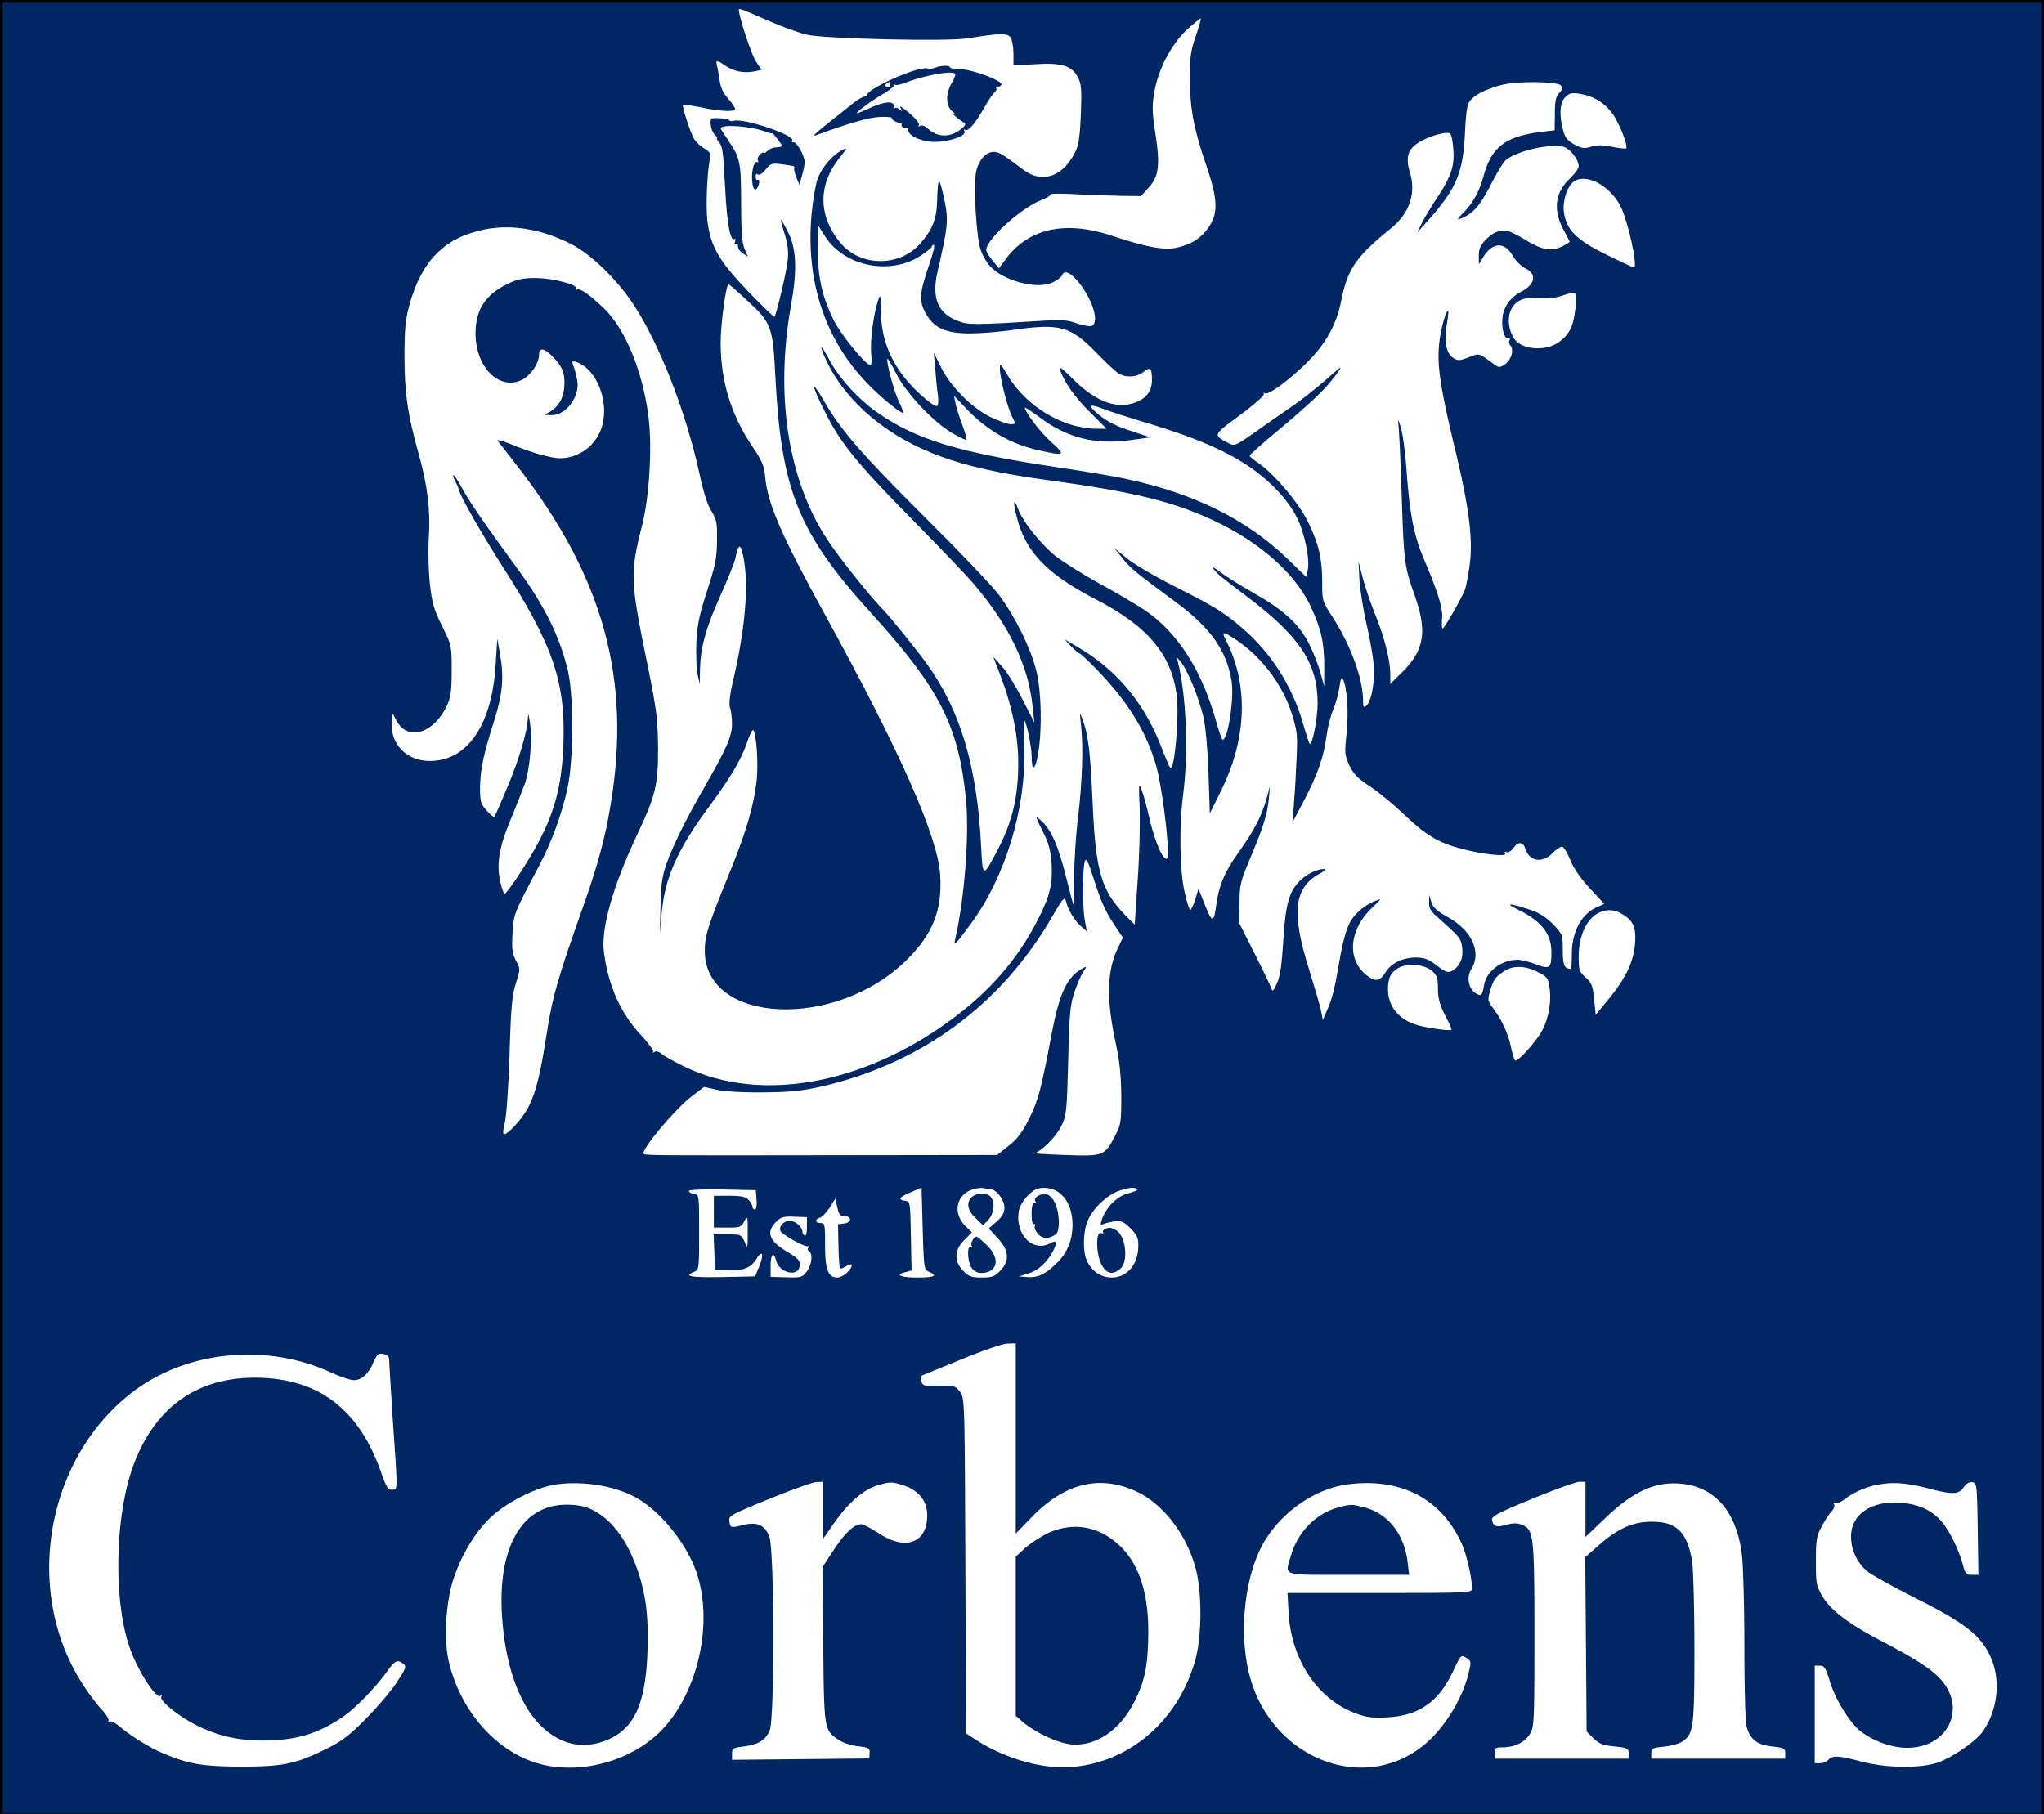 <svg xmlns="http://www.w3.org/2000/svg" width="400" height="355" viewBox="375.75 420.5 400 355"><rect x="375.75" y="420.5" width="400" height="355" fill="#808080" stroke="none"/><path fill="#002663" stroke="#000" stroke-miterlimit="10" d="M375.75 420.5h400v355.357h-400z"/><g fill="#FFF"><path d="M520.336 422.414c0 1.287 2.443 8.795 3.332 10.082l1.11 1.689-1.555.311c-2.044.355-3.953-.045-5.552-1.155-1.556-1.11-1.91-1.11-1.645-.134.134.444.355 1.777.533 2.932.223 1.555.711 2.621 1.822 3.82.799.934 1.377 1.822 1.199 2-.489.443-3.109.311-6.619-.445-1.865-.355-3.465-.621-3.553-.532-.268.312 1.51 5.687 2.221 6.796.399.578 1.287 1.422 1.998 1.821.978.578 1.289 1.022 1.111 1.688-.578 2.398-.889 9.283-.578 12.215.578 5.154 2.266 8.084 8.085 14.126 2.665 2.754 4.975 4.975 5.063 4.886.355-.398 2.354-8.75 2.576-10.971.223-1.822.045-3.154-.578-5.242-.488-1.51-.799-2.754-.71-2.754s.71 1.066 1.333 2.311c1.688 3.286 1.865 7.463.621 14.348-3.154 17.768-.621 34.158 7.107 45.929 2.132 3.243 8.129 10.839 10.572 13.326 1.688 1.731 6.93 8.218 9.061 11.193 6.396 8.974 9.64 19.856 10.439 35.047.311 6.663.354 6.663 3.153 1.333 2.933-5.508 4.175-10.616 4.132-17.324 0-5.063-1.111-10.615-3.287-16.48l-1.6-4.174 1.732 1.91c.933 1.065 2.754 3.953 3.998 6.439l2.309 4.531-.311-2.887c-.799-8.263-4.53-16.036-11.682-24.431-1.378-1.601-6.441-6.886-11.238-11.771-9.062-9.151-12.66-13.282-15.414-17.546-1.688-2.621-4.709-8.84-4.441-9.15.088-.089.933 1.109 1.82 2.664 3.332 5.82 7.419 10.527 19.635 22.699 6.885 6.84 13.547 13.814 14.791 15.547 3.109 4.176 6.13 10.35 7.196 14.613 1.021 4.043 1.198 11.373.399 16.259-.578 3.421-1.288 3.731-1.288.532 0-1.775-.978-6.529-1.421-6.973-.09-.09-.045 2.221 0 5.152.355 12.171-3.731 25.586-10.617 34.869-2.887 3.91-3.242 4.266-2.932 2.843 1.822-7.729 2.799-20.433 2.133-27.317-1.422-14.438-5.108-21.722-18.656-36.646-14.17-15.636-17.502-23.898-18.656-46.197-.489-9.771-.756-10.482-5.508-14.88-1.955-1.821-3.643-3.287-3.688-3.198-.533.533-1.51 7.951-1.51 11.416 0 7.506 1.999 14.036 6.085 20.166 2.044 3.021 2.443 3.998 2.621 6.041.399 5.152 3.153 11.504 11.727 27.097 14.747 26.829 22.032 43.354 22.521 50.86.444 6.885-1.377 11.549-6.529 16.657-13.859 13.771-39.533 12.614-39.533-1.776 0-2.977.621-4.887 4.841-15.236 3.243-7.907 4.798-13.281 5.331-18.213.311-3.42-.045-8.661-.667-9.727-.134-.223-.711.844-1.243 2.443-1.111 3.286-3.199 6.84-7.418 12.525-6.22 8.395-8.662 13.947-9.284 20.877l-.355 3.998.134-5.33c.088-4.309.311-5.908 1.199-8.439 1.287-3.599 3.908-8.885 7.328-14.793 4.398-7.64 5.465-10.082 5.465-12.482 0-1.199-.178-2.664-.4-3.242-.222-.666-.044-2.488.667-5.464 2.398-10.306 3.065-18.878 1.909-24.253-.532-2.443-.932-2.355-1.51.488-.178.844-1.51 4.176-2.932 7.33-2.887 6.44-3.908 10.171-3.998 14.436l-.044 2.887-.444-1.998c-.223-1.11-.311-3.909-.223-6.219.178-3.42.578-5.33 2.088-9.994 1.6-4.932 1.91-6.353 1.955-9.817.044-3.599-.09-4.175-1.066-5.774-.755-1.111-1.6-3.73-2.398-7.506-2.665-12.127-7.906-25.542-13.016-33.182-3.154-4.754-8.173-9.596-11.904-11.55-5.863-3.021-11.904-4.042-17.368-2.888-7.685 1.645-12.126 6.174-14.481 14.836-.754 2.754-.933 4.753-.933 9.906 0 7.107.622 11.549 2.843 19.367 1.688 6.13 2.266 10.75 1.91 16.391-.133 2.443-.045 6.441.222 8.885.444 3.775.8 5.019 2.399 8.217 1.865 3.73 1.865 3.82 1.865 8.662 0 4.042-.178 5.241-.934 6.885-2.531 5.419-7.64 7.019-9.816 3.021l-.8-1.467-.134 1.91c-.311 4.131 2.977 7.418 7.463 7.374 7.374-.044 12.171-7.151 12.837-19.056l.312-4.886.577 3.331c.755 4.22.444 7.641-1.243 12.926-2 6.175-2.711 9.596-2.711 12.928 0 2.709.134 3.154 1.289 4.441.71.8 1.421 1.377 1.51 1.244.133-.133 1.244-2.666 2.487-5.641 2.399-5.687 3.998-11.15 4.087-13.859.044-.934.223-.355.443 1.51.4 3.198-.088 8.439-.977 11.327-.311.844-1.51 3.864-2.665 6.752-2.487 5.863-3.021 9.194-2.177 12.749.268 1.243.666 2.265.8 2.265.177-.044 1.11-1.243 2.087-2.665 6.886-10.262 9.018-16.302 9.418-26.43.488-12.438-2-19.633-12.171-35.447-4.043-6.352-8.085-13.459-8.307-14.658-.045-.268-.355-1.021-.666-1.555-.312-.578-.489-1.156-.355-1.244.089-.089.8.977 1.555 2.354 1.333 2.577 4.798 7.552 10.749 15.681 5.508 7.506 8.484 13.503 10.083 20.255 1.155 4.931 1.11 17.458-.044 22.831-1.155 5.331-3.109 10.661-5.686 15.547-4.842 9.151-4.887 9.195-5.109 13.061-.177 2.975-.045 3.863.667 5.285.888 1.643.888 1.643 0 4.441-.755 2.31-.978 4.619-1.244 14.081-.222 6.308-.622 12.171-.933 13.237-.267 1.021-.4 2.044-.223 2.176.489.533 3.82-3.109 4.932-5.418 1.465-3.021 2.266-6.264 3.553-14.57 1.111-7.107 2.177-10.706 7.285-25.098 2.487-7.018 4.131-12.971 5.107-18.967 4.221-24.92-1.287-44.997-18.522-67.073-1.731-2.222-3.286-4.265-3.554-4.531-.223-.312 1.066.045 2.844.755 3.553 1.51 7.729 2.666 9.328 2.666 3.997 0 7.462-2.799 8.395-6.663 1.199-4.932-1.377-10.972-5.152-12.171-.934-.268-.934-.268-.355 1.377.311.934.577 2.266.621 2.932.045 3.065-2.488 6.086-5.063 6.086l-1.374-.045 1.155-.711c1.776-1.109 2.71-3.02 2.71-5.553-.045-2.309-.533-3.33-2.532-5.375-1.51-1.465-2.442-1.555-2.442-.177 0 1.599-1.51 3.953-3.154 4.841-4.442 2.443-9.283-2.221-9.283-8.972 0-4.62 1.91-7.552 6.174-9.64 1.954-.977 3.064-1.199 5.597-1.199 3.376 0 8.396 1.332 7.907 2.088-.134.223-.089.311.178.178.577-.355 2.531 1.021 5.33 3.73 4.086 3.998 7.374 11.859 8.617 20.789.799 5.773.267 15.635-1.155 21.366-2.443 9.728-2.398 10.972.978 27.407 1.821 9.017 2.043 10.793 2.088 16.346.045 7.24-.445 9.373-4.221 17.324-4.664 9.949-7.018 18.256-6.352 22.831.889 6.618 3.287 11.905 7.285 16.168 1.465 1.555 2.487 3.021 2.309 3.198-.178.223-.044.223.268.045.355-.223.933-.045 1.332.311.444.4 2.354 1.51 4.309 2.443 15.414 7.641 36.824 3.42 54.637-10.75 6.529-5.196 11.46-11.238 14.969-18.301 2.176-4.308 2.71-6.707 2.488-10.526-.178-2.488-.533-3.953-1.6-6.085-1.732-3.421-1.732-3.555-.268-2.178 1.822 1.689 3.199 4.842 4.664 10.75.756 2.977 1.422 5.464 1.467 5.553.088.045.133-2.443.133-5.553.045-3.154.356-8.395.801-11.771.799-6.84 1.021-13.414.577-17.679-.312-2.843-.312-2.888.312-1.199 1.109 2.933 1.51 6.485 1.953 16.524.578 13.104 1.688 16.879 6.353 21.677l1.866 1.865.576-8.661c.355-4.754.49-11.061.4-13.992-.223-5.109-.178-5.242.443-3.555.356.978.934 3.109 1.288 4.709.8 3.688 2.266 7.729 3.11 8.395.576.49.666.268.666-1.377 0-3.508-1.289-13.016-2.221-16.391-1.911-6.796-5.465-12.615-11.684-19.056-1.688-1.731-3.197-3.153-3.377-3.153-.176 0-.888-.622-1.643-1.378l-1.287-1.377 2.576 1.511c7.907 4.619 13.371 11.326 16.747 20.566.577 1.465 1.155 2.842 1.333 3.02.844.934 1.82-9.86 1.287-14.214-1.021-7.906-5.686-13.459-15.725-18.656-9.639-4.976-13.814-9.283-15.547-16.079-.799-2.932-.666-4.176.178-1.822.844 2.488 4.397 6.93 7.33 9.328 1.599 1.244 5.641 3.776 8.972 5.598s7.151 4.086 8.528 5.02c6.441 4.354 11.193 11.771 13.992 21.811.533 1.954 1.111 3.553 1.288 3.553 1.022 0 2.266-8.084 1.731-11.459-.977-5.998-4.086-10.395-10.794-15.371-8.128-5.996-9.017-6.751-10.571-8.705l-1.555-1.955 2.486 2.044c1.379 1.11 5.598 3.599 9.329 5.464 7.951 4.042 9.462 4.975 13.015 7.996 5.642 4.752 9.95 11.415 12.039 18.744.621 2.133 1.199 3.953 1.332 4.043.488.488 1.555-4.932 1.555-7.907 0-7.818-3.465-13.06-13.726-20.833-5.686-4.309-5.774-4.396-6.707-5.553-.356-.488.222-.177 1.333.667 1.109.844 4.041 2.665 6.529 4.087 6.041 3.42 9.018 6.174 11.016 10.217.844 1.775 1.821 4.309 2.176 5.641l.667 2.443v-3.643c.045-4.842-.578-7.596-2.71-12.127-3.287-6.885-10.928-13.326-20.832-17.545-7.196-3.109-14.836-4.887-29.717-6.931-12.882-1.731-20.479-3.73-27.23-7.107-8.084-4.086-14.523-10.483-17.412-17.457-1.021-2.443-.443-1.91 1.156 1.065 1.776 3.377 5.508 7.463 9.017 9.95 7.685 5.464 15.991 7.995 35.581 10.928 5.152.755 11.238 1.776 13.548 2.31 13.104 2.799 23.364 7.861 31.315 15.502l3.731 3.599.31-1.244c.49-1.999-.531-7.196-2.086-10.306-.979-1.953-2.488-3.997-4.576-6.084-5.197-5.109-11.904-8.529-23.987-12.216-4.131-1.244-8.483-2.621-9.639-3.109-2.487-.934-2.753-.578-.8 1.065 1.91 1.6 3.599 2.443 7.24 3.599l3.065 1.021-3.864.533c-6.93.977-12.526-.444-17.901-4.531-1.555-1.155-2.799-1.954-2.799-1.821 0 .844 3.109 4.931 5.241 6.797 2.888 2.576 2.621 2.709-2.709 1.51-5.286-1.199-10.084-3.953-13.992-8.13l-2.398-2.487.311 1.555c.178.844.799 2.799 1.377 4.309.577 1.555.889 2.799.711 2.799s-1.421-.622-2.754-1.378c-3.598-2.087-8.795-7.552-10.838-11.415-.934-1.822-1.732-3.198-1.821-3.109-.356.355 1.288 6.485 2.265 8.439.578 1.199.934 2.133.756 2.133-.622 0-4.62-3.287-7.063-5.863-8.219-8.574-11.949-19.9-10.838-32.826.266-2.799.799-5.952 1.154-7.02.844-2.265 2.887-4.708 4.709-5.641 1.287-.666 1.244-.621-.488 1.6-4.221 5.33-3.998 11.549.488 16.701 3.953 4.486 11.461 4.442 15.413-.088 2.532-2.888 3.287-4.932 3.331-8.929.045-1.999.223-3.465.4-3.287s.666 1.954 1.065 3.953c.755 3.82.622 4.976-1.421 13.859-1.155 5.063.088 8.084 3.998 9.55 1.998.8 3.242.8 16.791-.045 3.464-.223 4.752-.133 6.485.533 1.198.399 2.487.621 2.888.488 1.688-.666.088-5.552-2.888-8.972-1.467-1.644-2.488-1.954-2.888-.933-.134.354-.977.977-1.821 1.377-3.021 1.465-9.595-.268-12.261-3.154-.666-.711-1.51-2.176-1.865-3.287-.799-2.354-1.377-11.727-.934-14.836.4-2.443 1.866-4.264 3.51-4.264 1.021 0 1.732.443 5.686 3.42 3.82 2.976 8.174 1.377 10.483-3.865.489-1.021.755-3.42.889-7.107.177-4.708.089-5.773-.622-7.106-1.154-2.222-3.242-2.843-8.439-2.487l-4.131.222v-2.31c0-1.288-.268-2.711-.578-3.198-.666-.845-2.176-.8-8.528.222-3.864.622-27.629.089-31.271-.711-1.555-.355-5.108-1.643-7.817-2.842-4.929-2.179-5.551-2.401-5.551-2.046zm41.31 11.238c0 .222.934.399 2.133.399 2.398.09 8.218 2.266 7.951 3.021-.134.267-.444.443-.711.355-.311-.045-.445.088-.311.311.133.223-.045.621-.4.934-.355.311-1.288 1.688-2.043 3.064-1.732 3.02-3.021 4.53-3.643 4.175-.268-.134-.311-.044-.133.267.576.889-3.199 2.177-6.042 2.088-2.532-.045-5.153-1.333-4.931-2.398.045-.223-.223-.4-.666-.355-.4 0-.711-.223-.667-.533.089-.267 0-.488-.222-.444-.533.089-1.865-.622-1.688-.933.133-.178-.934-.267-2.311-.223-2.132.09-6.308 1.289-12.305 3.51-1.198.488-.621-.089 2.888-2.887 1.6-1.244 3.554-2.799 4.397-3.466.8-.666 1.777-1.155 2.133-1.155.355.045.533 0 .399-.133-.978-.978 10.128-5.997 11.86-5.33.311.088.933.044 1.421-.178 1.159-.444 2.891-.489 2.891-.089zm-43.308 10.305c.133.223.577.311 1.021.178 2.043-.533 12.038 2.843 11.416 3.865-.178.266-.045.398.222.355.622-.178 2.222 2.619 2.222 3.863 0 .489-.223 1.688-.533 2.666l-.489 1.776-.622-1.466c-.311-.8-.488-1.644-.398-1.822.133-.177 0-.354-.312-.398-4.175-.667-4.131-.667-5.286.711-.666.844-1.287 1.199-1.555.933-.222-.222-.399-.044-.399.444s.178.755.355.666c.489-.311.444.8-.044 1.555-.533.8-.934.045-1.021-1.821-.045-1.866.488-3.554 1.021-3.243.222.134.266 0 .133-.355s.089-.889.488-1.199c.355-.311.666-.399.666-.266 0 .177.312 0 .712-.356.355-.399 1.155-.711 1.776-.711.578 0 1.066-.133 1.066-.267 0-.311-1.822-2.664-1.91-2.487-.045.089-.621-.045-1.333-.312-2.888-1.109-8.751-1.51-8.751-.621 0 .089.622 1.066 1.378 2.176 2.442 3.555 2.62 4.398 2.62 12.393 0 5.553.178 7.774.666 8.974l.666 1.555-1.021-.667c-.533-.354-.932-.977-.932-1.377.044-.399-.134-.577-.4-.399s-.355 0-.178-.489c.178-.398.134-.666-.088-.532-.8.532-1.467-2.843-1.822-9.728-.443-8.04-.488-8.307-1.287-9.283-.312-.4-.49-.711-.312-.711.134 0-.089-.355-.532-.801-.622-.621-.979-2.576-.578-3.02.266-.267 3.197-.045 3.375.221z"/><path d="M557.427 435.34c-1.466.311-3.42.933-4.353 1.288-.934.399-1.91.622-2.221.444-.312-.178-.4-.134-.178.045.178.222-.756.977-2.044 1.731-2.398 1.378-5.642 3.82-5.153 3.82.178 0 1.422-.533 2.799-1.155 2.621-1.199 4.576-1.287 4.354-.178-.089.355 0 .533.178.355.177-.178.621-.088.977.223.578.443.622.399.311-.133-.355-.578-.311-.578.489-.045 1.999 1.51 3.243 2.887 2.976 3.287-.178.266-.044.311.268.088.311-.178.977.045 1.51.578 1.91 1.732 4.397 1.776 6.529.045.889-.756.978-.979.445-1.289-1.066-.621-2.488-1.865-1.777-1.555.355.178.178-.088-.4-.577-1.332-1.065-1.377-3.509-.088-5.642.488-.844.754-1.599.621-1.732-.401-.398-2.312-.264-5.243.402z"/><path d="M549.299 436.85c-.489.311-.489.4 0 .622.398.134.666-.044.666-.399s-.045-.621-.045-.621c-.045-.002-.311.177-.621.398zM608.109 426.235c-3.109 2.842-5.729 7.861-6.485 12.393-.444 2.62-.399 3.908.222 7.995.979 6.219.667 8.44-1.332 10.616l-1.466 1.644-3.731-.044a460.304 460.304 0 01-8.973-.312c-2.887-.178-5.152-.134-4.975 0 .134.177-.755.711-1.998 1.199-3.998 1.644-10.616 7.685-10.616 9.684 0 .355.577 1.288 1.243 2.088l1.244 1.51 1.51-2.044c4.486-5.818 11.594-7.329 20.655-4.309 7.019 2.311 10.217 2.888 12.837 2.266 2.843-.666 4.753-1.954 6.219-4.22 1.688-2.62 1.555-5.33-.621-11.727-2.531-7.507-3.198-11.104-3.242-16.968 0-4.354.176-5.598 1.154-8.44.621-1.821 1.066-3.376.977-3.464-.044-.089-1.245.888-2.622 2.133zM670.031 437.028c-2.977.711-5.419 1.822-6.485 3.064-.667.711-.889 1.955-1.11 6.486-.4 7.951-1.732 11.016-7.729 17.635l-1.599 1.776.754-1.555c.4-.844 1.6-2.888 2.666-4.53 3.154-4.709 3.863-6.708 3.643-9.95-.09-1.555-.355-3.021-.622-3.286-.578-.578-4.397.532-6.396 1.865-1.954 1.332-2.354 2.887-1.466 5.818 1.199 4.043-.133 7.906-3.73 10.838-6.797 5.508-8.484 7.908-9.728 14.127-.934 4.664-2.888 8.217-6.396 11.814-3.509 3.555-7.817 6.752-8.528 6.354-.268-.178-.355-.135-.223.133.178.268-1.953 2.088-4.664 4.131-5.418 3.998-5.375 3.82-2.132 5.553 1.065.533 1.378.399 5.331-2.398a593 593 0 017.328-5.108c1.732-1.198 4.62-3.509 6.441-5.108 2.976-2.619 3.197-2.754 2.043-1.154-2.132 2.976-4.664 5.375-11.016 10.749-3.377 2.799-6.13 5.241-6.13 5.419 0 .133.711.755 1.599 1.332 3.244 2.222 8.13 7.996 9.906 11.771 2.088 4.309 2.71 7.107 2.71 11.816 0 3.465.045 3.598 2.087 6.752 3.465 5.375 5.908 12.037 5.908 16.213 0 1.287.09 1.466.622 1.065 1.022-.843 1.731-4.798 1.466-7.995-.133-1.6-.755-5.242-1.422-8.04-.621-2.799-1.243-6.708-1.377-8.662l-.178-3.554.801 3.109c.443 1.688 1.555 5.02 2.488 7.33 1.82 4.529 2.932 8.928 2.932 11.771v1.731l2.221-2.176c4.397-4.309 5.02-7.951 2.666-14.792-2.177-6.13-2.222-6.751-2.666-20.077-.222-6.975-.533-13.281-.666-13.992-.134-.801.088-.533.444.666.399 1.11.888 4.797 1.155 8.218.621 8.795 1.421 12.926 3.287 17.412 2.975 7.019 3.863 9.949 3.686 11.993-.088 1.065-.044 1.91.135 1.91.311 0 3.73-5.996 4.354-7.596.222-.666.621-2.754.888-4.664.71-4.975-.045-11.105-2.621-21.943-3.021-12.525-3.687-16.835-3.376-20.922.178-2.842 1.422-7.418 1.821-6.974.089.089-.044 1.244-.267 2.577-.577 3.331-.133 5.641 1.199 6.529.977.621 1.244.621 3.109-.089 2.133-.8 1.777-.934 4.932 1.377.933.666 1.109.666 2.088.045 1.243-.844 1.865-2.799 1.154-3.687-.311-.312-.399-.801-.223-1.066.178-.267.045-.399-.266-.355-.756.178-1.378-2.221-1.066-4.309.311-2.043 1.644-3.82 3.643-4.842 2.709-1.377 3.109-3.465.844-4.53-.844-.444-1.91-1.466-2.488-2.442-1.555-2.844-3.998-2.755-5.774.177l-.888 1.421v-1.688c0-1.377.311-2.044 1.51-3.242 1.377-1.378 2.443-1.777 4.264-1.511.355.044 2 .844 3.599 1.821 3.154 1.91 4.931 2.177 7.063 1.066.755-.4 1.333-.756 1.333-.844 0-.09-.489-1.022-1.066-2.088-2.221-4.043-1.865-7.463 1.111-10.262.933-.933 1.731-1.998 1.731-2.398 0-1.199-1.466-3.242-2.71-3.73-2.266-.934-9.55.666-11.638 2.576-.444.399-1.776 2.621-2.976 4.975-2.133 4.087-3.465 5.553-5.997 6.485-.577.222-.267-.222.8-1.288 1.865-1.91 3.064-4.086 3.864-6.973 1.555-5.82 4.265-7.908 11.327-8.796l2.621-.311.044-3.154c0-2.532.178-3.376.844-4.132.667-.754.755-1.065.311-1.51-.759-.755-8.089-.843-11.154-.177z"/><path d="M682.068 439.516c-1.065 1.065-1.244 3.376-.443 6.396.355 1.51.8 2.043 2.176 2.842 1.51.801 1.998.889 3.376.444 1.155-.354 2.222-.354 4.087.045 1.332.267 2.576.399 2.71.312.444-.489-1.421-5.197-2.754-6.93-1.6-2.133-3.687-3.332-6.353-3.776-1.554-.222-1.998-.134-2.799.667zM683.668 456.084c-1.288.977-2.176 3.864-1.865 5.996.488 3.42 2.442 5.375 8.217 8.218 2.799 1.378 5.242 2.532 5.465 2.532.888.088-1.2-9.418-2.711-12.171-2.221-4.042-6.753-6.307-9.106-4.575zM535.839 466.878c-.267 6.974.533 11.104 2.976 16.124 1.422 2.932 6.353 8.973 7.285 8.973.222 0 .267-1.066.133-2.398-.222-2.443.489-7.729 1.377-10.35.445-1.288.489-1.066.533 2.221.045 4.575 1.333 8.439 4.043 12.216 1.865 2.62 5.908 6.308 6.885 6.308.311 0 .355-.756.223-2.133-.178-1.155-.4-3.509-.533-5.197l-.268-3.109 1.422 2.889c1.91 3.819 6.131 8.039 9.817 9.771 1.51.711 3.242 1.333 3.82 1.333.978 0 .978-.046.312-1.378-.934-1.731-2.443-7.686-2.443-9.462 0-1.243.088-1.155 1.555 1.333 3.598 6.041 10.838 10.394 17.412 10.394h1.91l-3.243-3.242c-3.021-2.933-5.108-5.997-5.907-8.396-.178-.666.621-.045 2.397 1.732 4.131 4.22 8.173 5.951 11.595 5.02 2.665-.711 4.042-2.266 4.042-4.619 0-2.398-.312-2.666-1.688-1.6-1.199.977-3.197 1.154-4.664.399-.532-.267-2.576-2.133-4.53-4.175-5.108-5.242-7.151-5.775-16.435-4.442-2.443.355-6.175.666-8.264.666-4.841 0-7.151-1.065-8.75-4.042-1.288-2.355-1.155-3.953.755-9.462.711-2.087 1.155-3.821.888-3.821-.221 0-.398.135-.398.356 0 .177-.977.933-2.133 1.731-6.041 3.953-15.014 2.133-18.789-3.82l-1.288-2.043-.047 2.223zM681.136 478.471c-1.288.4-2.798.533-4.308.4-2.799-.355-4.664.488-5.465 2.443-.666 1.643-.355 3.998.756 5.553 1.643 2.265 6.574 2.443 9.061.311 1.865-1.51 2.532-3.064 2.887-6.486.357-3.33.357-3.287-2.931-2.221zM615.572 545.634c4.53 8.707 4.221 19.233-.755 29.405l-2.31 4.664-.267-7.995c-.179-4.976-.579-9.151-1.022-11.017-.889-3.687-3.064-9.018-4.309-10.526l-.934-1.11.312 1.11c1.599 6.396 2.043 17.501 1.021 25.674-.843 6.219-.711 15.103.268 19.278.399 1.91.933 3.465 1.11 3.465.177 0 .621-.934.977-2.088l.622-2.043 1.288 3.242c1.377 3.465 1.731 3.465 2.176 0 .532-3.864 1.643-6.529 4.309-10.261 3.064-4.265 4.575-7.152 5.552-10.616l.667-2.443-.223 2.488c-.355 3.197-.977 5.242-3.598 11.504-1.999 4.754-2.133 5.375-2.133 8.973l-.045 3.865 2.977 5.908c1.643 3.242 3.109 6.307 3.286 6.795.222.756.399.622 1.11-.977.621-1.332.934-3.598 1.244-8.439.444-7.24 1.156-9.595 3.42-11.771 1.332-1.244 3.287-2.133 4.531-2.133.488.045.267.312-.578.756-5.33 2.799-5.908 7.596-2.31 19.012 1.065 3.42 2.132 7.018 2.31 7.995l.355 1.776 1.021-2.354c.622-1.332 1.378-4.22 1.732-6.441 1.021-5.996 1.6-8.351 2.488-10.172.888-1.777 2.976-3.554 5.063-4.354 1.244-.488 1.244-.443-.488 1.2-4.619 4.264-5.242 10.038-1.421 13.237 1.776 1.51 2.753 1.377 3.82-.355 1.065-1.822 3.376-2.977 5.997-2.977 1.643 0 2.442.311 4.086 1.555 1.644 1.288 2.176 1.466 2.887 1.11 1.6-.844 2.355-2.532 2.088-4.575-.268-1.91-.268-1.91-5.285-6.396-.889-.799-1.244-1.51-1.199-2.487l.045-1.421.398 1.377c.312 1.021 1.022 1.688 3.154 2.887 4.799 2.621 6.752 6.975 4.664 10.217-.934 1.422-.577 3.73.711 4.619 1.2.844 1.467.578 1.777-1.465.444-2.711 3.42-4.976 6.574-4.976.711 0 2.311.399 3.599.888 2.71 1.021 3.021.801 3.021-2.354 0-3.599-1.91-6.086-6.529-8.352-2.799-1.377-1.732-1.332 2.531.089 1.688.577 3.021 1.466 4.354 2.799 1.822 1.954 1.865 2.044 1.865 5.063 0 2.932.311 3.643 1.6 3.643.089 0 .178-1.333.178-3.021.045-4.486 1.954-7.861 5.197-9.194l1.154-.489-2.754-2.976c-1.821-1.91-3.154-3.864-3.863-5.509-.533-1.42-1.288-2.619-1.6-2.709-.355-.045-1.199.488-1.91 1.244-1.955 2.043-4.531 1.643-5.331-.844-.399-1.377-1.466-1.467-2.265-.223-.445.622-1.023 1.022-1.379.889-.398-.177-.488-.045-.311.268.444.666-4.354.177-8.527-.934-4.487-1.155-7.152-2.754-11.373-6.84-2.043-1.955-5.019-4.398-6.617-5.42-2.311-1.51-3.109-2.354-3.953-4.042-.934-2.044-.978-2.398-.533-6.396.399-4.131.088-9.062-.756-10.527-.266-.489-.443 0-.666 1.6-.177 1.244-.711 3.198-1.198 4.354-.533 1.199-1.11 3.509-1.333 5.241-.533 4.043-1.731 7.507-4.441 12.66l-2.221 4.22.222-2.665c.134-1.466.399-5.375.532-8.751.311-5.729.223-6.263-.844-9.772-1.821-5.818-5.951-11.281-11.193-14.747-2.262-1.468-2.619-1.468-1.819.087zM588.076 588.989c-.488 1.199-.532 8.884-.044 11.594l.399 2.221-1.244-1.11c-1.244-1.155-2.398-3.065-2.843-4.842-.267-.933-.577-.577-2.665 3.021-9.949 17.236-25.541 28.74-45.131 33.271-3.998.889-6.086 1.11-11.549 1.155-3.953.045-7.641-.178-9.062-.533l-2.399-.532-2.354 1.776c-3.332 2.532-10.128 10.661-9.461 11.327.354.312 2.798.312 35.58.267l33.581-.045 2.222-1.776c1.731-1.333 2.664-2.576 4.086-5.419 1.777-3.643 2.266-5.464 4.442-16.924 1.466-7.641 2.976-10.795 5.952-12.393.889-.489.889-.445.177.621-.444.621-1.2 2.398-1.731 3.953-.844 2.488-1.023 4.131-1.244 13.503-.268 10.172-.355 10.749-1.378 12.837-1.11 2.176-4.042 5.063-5.286 5.242-.398.045 2.311.222 5.952.355 7.685.267 7.818.222 9.906-3.775 1.11-2.088 1.198-2.621 1.198-7.773-.043-4.088-.311-6.797-1.064-10.217-1.91-8.751-1.777-14.438.488-18.924l.889-1.865-1.287-1.91c-2.045-3.021-2.843-4.709-4.397-9.506-1.067-3.378-1.466-4.223-1.733-3.599z"/><path d="M688.909 599.027c-2.531 1.021-4.22 4.486-4.22 8.661 0 2.666.089 2.977 1.377 4.131 1.156 1.022 1.378 1.601 1.645 4.266l.311 3.064 2.487-3.064c3.421-4.176 4.886-7.285 5.197-10.749.267-3.243-.267-4.575-2.397-5.864-1.468-.934-2.934-1.067-4.4-.445zM649.51 609.909c-1.6.888-2.133 1.954-2.133 4.22 0 3.198 1.91 5.686 5.242 6.84 1.998.711 7.195 1.422 7.195 1.022 0-.178-.578-1.466-1.332-2.888-.978-1.998-1.333-3.242-1.333-5.063 0-1.999-.178-2.62-1.11-3.465-1.377-1.288-4.797-1.643-6.529-.666zM670.253 610.487c-1.776 1.111-2.265 1.732-2.888 3.953-.532 1.777-.488 1.954.533 3.332 1.688 2.221 2.977 4.975 3.509 7.551.268 1.288.667 2.532.845 2.71.398.489 4.264-3.819 5.374-5.997 1.2-2.354 1.733-5.553 1.378-8.129-.311-1.998-.444-2.221-2.311-3.153-2.442-1.244-4.664-1.333-6.44-.267zM554.007 653.841c-2.354 1.022-2.62 1.466-1.11 1.688.977.133.977.267 1.11 6.885l.134 6.752-1.156.311c-2.176.532-1.064 1.065 2.222 1.065 3.421 0 4.087-.354 2.354-1.11-.977-.444-1.021-.666-1.244-8.484l-.223-7.996-2.087.889zM566.223 653.264c-3.332.977-4.132 4.619-1.555 7.195l1.287 1.244-1.51 1.51c-1.954 1.954-2.043 4.176-.178 6.041 1.111 1.111 1.644 1.288 3.598 1.288 1.955 0 2.488-.177 3.6-1.288 1.91-1.953 1.776-3.953-.445-6.396l-1.776-1.91 1.555-1.378c1.11-.977 1.511-1.688 1.511-2.754 0-1.51-1.645-3.598-2.844-3.598-.355 0-.889-.09-1.243-.178-.313-.087-1.202.001-2 .224zm3.42 1.51c.889 1.065.621 3.287-.488 4.486l-1.022 1.066-1.466-1.422c-1.6-1.555-1.865-3.021-.756-4.086.888-.888 3.021-.933 3.732-.044zm-.8 9.416c2.754 2.666 2.177 5.465-1.155 5.465-.621 0-1.377-.4-1.777-.979-.844-1.198-.977-4.574-.177-4.086.312.178.355.134.177-.222-.311-.489.4-1.821.979-1.821.176 0 1.02.755 1.953 1.643zM579.104 653.085c-1.51.267-3.598 2.62-3.953 4.354-.844 4.575 2.666 8.263 6.131 6.396 1.243-.666 1.421-.267.576 1.467-1.198 2.266-2.887 3.864-4.885 4.441l-1.777.578 1.644.133c1.909.178 3.554-.577 5.642-2.665 2.132-2.044 3.153-4.53 3.153-7.596-.002-4.708-2.8-7.774-6.531-7.108zm3.065 2.799c.933 1.821 1.065 5.464.267 6.13-1.287.977-2.532 1.021-3.465.089-.533-.533-.844-1.244-.711-1.6.133-.399.045-.532-.178-.399-.266.178-.443-.621-.443-1.954 0-1.421.178-2.266.532-2.266.267 0 .399-.134.222-.267-.532-.533.801-1.51 1.91-1.378.756.046 1.333.58 1.866 1.645zM595.006 653.486c-2.309.666-5.152 3.243-6.307 5.729-1.022 2.176-1.111 6.441-.178 8.218 1.021 1.999 2.754 3.109 4.842 3.109 3.02-.044 5.152-2.62 5.152-6.263 0-1.511-.267-2.088-1.555-3.377-1.288-1.287-1.821-1.51-3.021-1.377-.755.133-1.776.355-2.177.533-.711.311-.711.221-.355-.934.844-2.398 3.021-4.531 5.153-5.064 1.11-.311 1.866-.621 1.732-.754-.443-.487-1.287-.442-3.286.18zm-.889 7.773c1.955 1.022 2.532 6.219.844 7.597-1.466 1.199-2.576.977-3.553-.666-1.155-1.866-1.289-6.797-.178-6.354.355.135.578.089.398-.133-.221-.399.4-.801 1.244-.889.224-.044.757.178 1.245.445zM510.564 653.619c0 .222.443.488 1.021.578.977.133.977.221.977 7.462 0 7.196 0 7.329-.977 7.773-2.088.888-.844 1.11 5.464 1.022l6.485-.135.844-2.087c.934-2.354.533-3.198-.621-1.288-.979 1.688-2.755 2.355-5.687 2.177l-2.398-.134-.134-3.465-.133-3.42h2.71c2.62 0 2.71.045 3.331 1.422.622 1.42.622 1.377.622-1.866 0-3.198 0-3.287-.667-2.132-.577 1.154-.844 1.243-3.286 1.243h-2.665v-6.218h3.021c2.398 0 3.198.178 3.776.8.443.444.754 1.066.754 1.332 0 .312.223.533.489.533s.399-.754.312-1.91l-.135-1.865-6.529-.133c-3.997-.044-6.574.044-6.574.311zM538.148 656.817c-.621.934-1.466 1.822-1.91 1.999-1.066.311-1.021 1.065.09 1.065.843 0 .888.312.888 4.354 0 4.753.577 6.308 2.398 6.308.532 0 1.466-.489 2.044-1.11 1.199-1.288.977-1.91-.4-1.066-.488.311-.977.49-1.11.356-.134-.089-.267-2.087-.312-4.397l-.088-4.22 1.199-.134c1.466-.177 1.555-1.421.089-1.421-.845 0-1.11-.311-1.422-1.732l-.399-1.731-1.067 1.729zM527.666 659.615c-2.044 2.044-1.467 3.73 2.088 5.863 2.266 1.377 2.62 1.777 2.487 2.799-.267 2.266-3.998 1.377-4.62-1.066-.443-1.865-1.064-1.243-1.064 1.066v2.133l3.064.088c2.842.089 3.154 0 3.997-1.11.978-1.244 1.244-3.465.489-3.953-.268-.177-.355-.489-.178-.711.133-.222.089-.355-.133-.311-.623.177-5.064-2.31-5.33-3.021-.312-.889.666-1.955 1.865-1.955 1.021 0 2.443 1.244 2.443 2.133 0 .268.222.621.443.755.267.178.444-.489.444-1.644v-1.953l-2.442-.09c-2.087-.089-2.62.044-3.553.977zM563.867 686.578c-4.041 1.643-7.506 3.064-7.729 3.154-.222.089-.267.621-.088 1.11.266.889.577.978 3.465.889 2.932-.089 3.153 0 4.086 1.154.934 1.244.934 1.333 1.066 34.07l.133 32.826 2.088 1.333c5.641 3.598 12.615 5.596 18.301 5.24 11.505-.755 21.145-9.061 24.475-20.966 1.245-4.486 1.334-12.614.223-17.278-1.6-6.752-6.174-12.971-11.46-15.547-7.196-3.51-14.214-1.91-20.744 4.841l-3.154 3.243v-37.223l-1.644.044c-.977.045-4.842 1.378-9.018 3.11zm27.408 33.936c6.129 3.065 9.194 9.506 9.194 19.323-.045 6.485-.622 9.595-2.71 13.681-2.888 5.775-7.773 8.974-12.705 8.352-2.488-.311-6.885-2.398-9.15-4.354l-1.377-1.199V725.178l1.688-1.555c.889-.844 2.844-2.131 4.266-2.887 3.554-1.777 7.462-1.865 10.794-.222zM448.82 687.156c-.977 2.309-2.354 3.508-3.864 3.465-.711 0-2.754-.712-4.576-1.555-12.438-5.687-27.851-4.221-38.423 3.687-17.057 12.837-21.766 38.69-10.305 56.946 1.11 1.776 2.843 4.131 3.82 5.197 1.022 1.064 1.688 2.132 1.51 2.397-.133.267-.044.312.222.134.267-.134 1.155.311 1.954.977 2.043 1.777 5.908 4.176 8.573 5.286 4.931 2.087 7.64 2.532 15.103 2.576 8.218 0 10.75-.489 16.657-3.421 3.021-1.465 4.531-2.576 7.773-5.862 2.221-2.222 4.975-5.464 6.086-7.151 1.821-2.755 1.998-3.154 1.332-3.688-1.154-.889-1.643-.666-3.153 1.466-2.443 3.376-6.308 7.329-8.884 9.062-4.841 3.242-9.195 4.486-15.502 4.486-4.753 0-8.662-.889-12.749-2.887-3.464-1.688-7.506-4.932-7.062-5.642.177-.311.089-.355-.178-.177-.888.532-4.353-4.798-5.952-9.283-3.243-8.973-3.021-25.408.489-35.402 4.265-12.039 12.971-18.08 25.319-17.591 11.594.489 19.101 6.44 23.365 18.61.978 2.844 1.333 3.332 2.133 3.287 1.11-.088 1.11.844.044-14.658-.311-5.152-.621-9.861-.621-10.483 0-.934-.268-1.244-1.155-1.421-.978-.177-1.245.045-1.956 1.645zM484.801 711.009c-3.998.489-10.128 3.599-13.281 6.708-2.932 2.932-5.42 7.063-6.975 11.682-1.599 4.664-1.998 12.305-.888 16.658 2.532 10.127 10.083 18.123 18.834 19.944 7.329 1.509 15.769-.712 21.499-5.687 7.906-6.93 11.594-21.365 8.129-31.849-1.955-5.862-7.196-12.304-12.038-14.925-4.087-2.22-10.038-3.198-15.28-2.531zm6.44 4.798c3.909 1.776 6.974 5.641 9.106 11.549 1.776 4.887 2.398 9.728 2.088 16.879-.444 10.484-2.888 15.191-8.885 17.191-4.353 1.42-8.572.267-12.126-3.332-3.864-3.909-6.485-10.883-7.284-19.5-1.422-14.525 3.375-23.588 12.438-23.588 1.865 0 3.508.268 4.663.801zM526.333 713.852c-7.418 3.02-7.995 3.331-7.862 4.309.223 1.421.223 1.421 2.576.844 2.844-.711 4.309-.089 5.242 2.221 1.021 2.488 1.066 35.58.089 37.934-.8 1.91-2.132 2.754-5.02 3.154-2.177.268-2.354.4-2.354 1.467v1.154l13.414-.133 13.46-.133.044-1.022c.09-.978-.133-1.11-2.309-1.378-1.289-.133-3.021-.711-3.82-1.287-2.754-1.822-2.799-2.044-2.933-18.701l-.134-15.104 2.222-3.375c2.221-3.377 4.087-5.064 5.419-4.975.399.043 1.954.888 3.509 1.865 5.197 3.375 9.328 1.73 9.328-3.6 0-2.842-1.688-4.93-4.753-5.907-2.132-.667-2.531-.667-4.708-.045-2.977.843-5.864 3.331-8.796 7.507l-2.176 3.109v-11.239l-1.199.045c-.711.003-4.842 1.512-9.239 3.29zM639.604 711.009c-6.396.8-12.971 5.33-16.479 11.282-4.087 7.019-5.153 19.234-2.399 27.674 4.887 14.881 21.589 21.232 33.049 12.57 4.22-3.153 8.084-9.193 9.373-14.569.533-2.222.533-2.354-.445-2.976-1.021-.666-1.065-.621-2.576 2.576-2.842 6.041-6.707 8.75-12.971 9.061-2.887.135-4.041 0-6.129-.799-7.463-2.799-12.571-10.439-13.104-19.678l-.222-3.865h18.078c16.88 0 18.035-.045 18.035-.799 0-2.177-1.066-6.797-2.043-8.93-4-8.748-11.863-12.835-22.167-11.547zm3.198 4.53c4.575 1.199 7.773 5.286 8.395 10.617l.312 2.576h-11.86c-13.414 0-12.438.311-11.282-3.731 1.332-4.619 4.887-8.263 9.15-9.417 2.709-.711 2.62-.711 5.285-.045zM675.584 713.852c-6.574 2.709-7.951 3.42-7.862 4.086.267 1.333.8 1.555 2.753 1.021 1.422-.398 2.178-.398 3.154 0 2.267.979 2.398 2.044 2.398 21.545 0 16.346-.044 17.9-.799 19.232-.934 1.689-3.021 2.755-5.42 2.755-1.377 0-1.555.133-1.555 1.11v1.11h26.208v-1.065c0-.934-.222-1.066-2.754-1.333-2.31-.222-3.021-.532-4.132-1.599l-1.332-1.333-.133-17.058-.133-17.057 2.486-2.176c3.688-3.332 6.797-4.753 10.395-4.753 4.975-.045 7.063 1.999 8.04 7.773.222 1.555.444 9.284.444 17.102 0 15.458-.178 16.702-2.398 18.167-.621.4-2.221.844-3.554.979-2.266.221-2.487.354-2.487 1.287v1.065h26.208v-1.065c0-.934-.223-1.066-2.621-1.333-2.932-.355-4.219-1.333-4.93-3.864-.267-.844-.445-7.818-.445-15.725 0-7.818-.222-15.945-.488-17.99-1.109-8.928-5.863-13.902-13.371-13.902-4.396 0-8.484 2.087-13.414 6.84l-3.82 3.643v-10.795h-1.199c-.711.046-4.843 1.512-9.239 3.333zM743.99 710.964c-2.71.399-5.242 1.422-7.196 2.933-.8.621-1.688.977-1.999.799-.311-.222-.355-.133-.133.223.178.311-.045.977-.578 1.51-.488.533-1.332 1.865-1.91 2.977-.934 1.731-1.066 2.62-1.066 6.662 0 4.309.09 4.842 1.244 6.797 1.645 2.799 5.02 5.375 11.55 8.795 6.931 3.643 9.95 5.598 11.727 7.641 5.063 5.773 1.155 13.414-6.841 13.281-2.932-.045-6.485-1.333-8.928-3.243-2.088-1.6-4.842-6.085-5.953-9.55-.843-2.844-1.154-3.287-1.998-3.287h-1.021v19.101h1.065c.577 0 1.288-.312 1.599-.667.756-.888 2.044-.844 6.354.312 5.375 1.421 12.525 1.421 15.857-.089 3.021-1.332 6.707-3.998 7.951-5.686 3.02-4.221 3.641-10.262 1.555-14.748-1.911-4.175-5.021-6.574-14.438-11.326-4.575-2.311-8.929-4.709-9.684-5.375a8.9 8.9 0 01-3.154-6.797c0-4.309 3.953-7.02 9.639-6.618 3.51.267 6.086 1.421 7.996 3.599 1.555 1.775 3.42 5.508 4.22 8.484.489 1.821.667 2.043 1.821 2.043h1.244l-.133-9.017c-.134-8.751-.178-8.974-1.066-9.106-.621-.089-1.199.267-1.688.977-.889 1.422-2.176 1.467-6.619.311-4.219-1.113-6.708-1.335-9.417-.936z"/></g></svg>